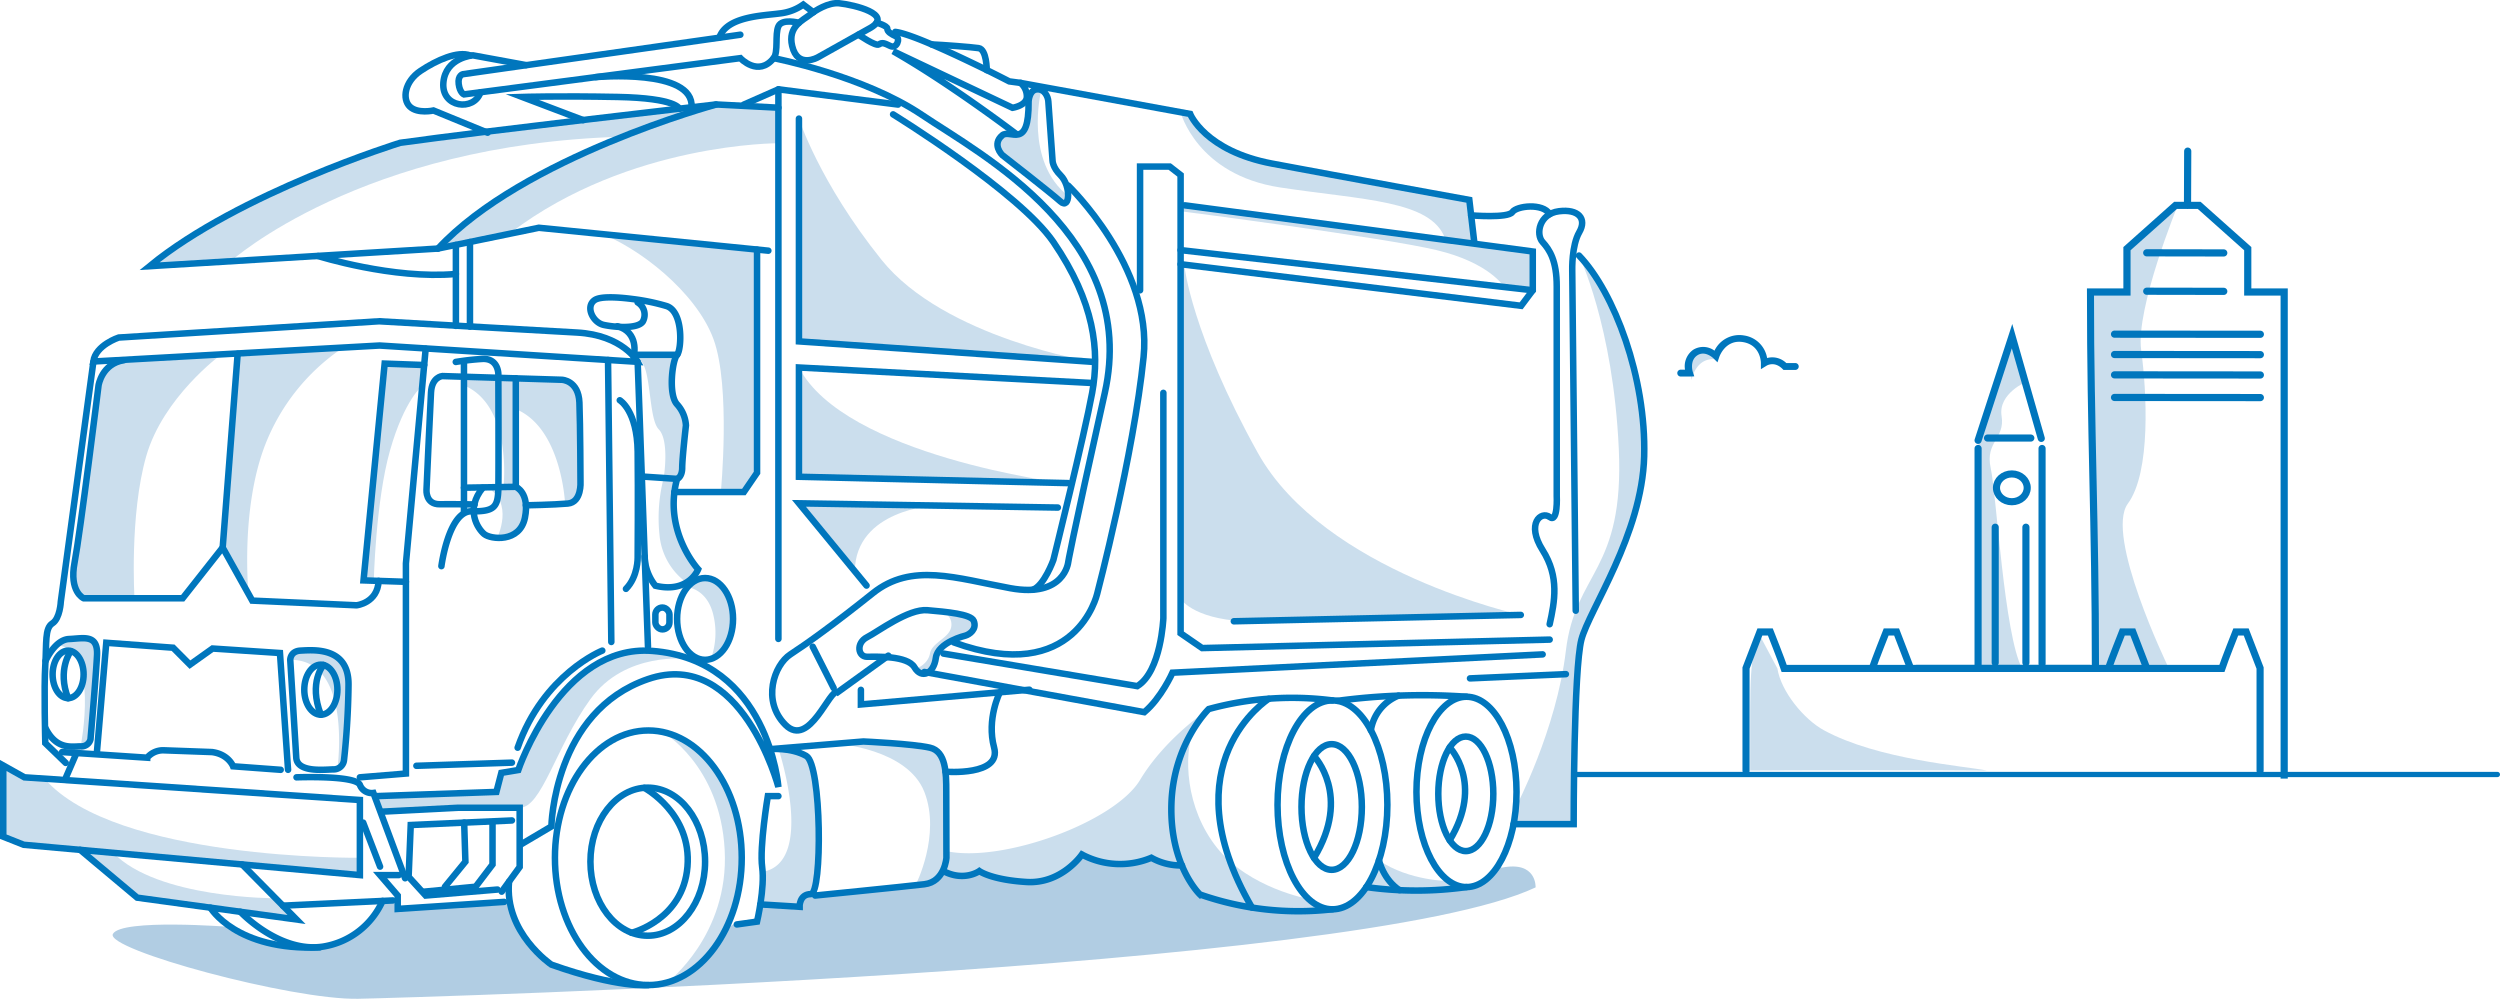 <svg xmlns="http://www.w3.org/2000/svg" viewBox="0 0 767.89 306.79"><path d="M665.83,204.55s-19.4-40.13-12.25-49.85,5.81-34.44,4.09-47.2,11.24-44.42,11.24-44.42L653.58,76.27V90.15l-10.23-.36.27,114.76Z" style="fill:#cbdeed"/><path d="M701.6,239.15V89.69H690.41V76.38l-14.92-13.3h-3.73" style="fill:none;stroke:#0076bd;stroke-miterlimit:10;stroke-width:2.209px"/><path d="M643.62,204.55c0-44.34-1.5-70.52-1.5-114.86h11.19V76.38l14.92-13.3H672" style="fill:none;stroke:#0076bd;stroke-miterlimit:10;stroke-width:2.209px"/><line x1="671.97" y1="46.42" x2="671.91" y2="62.49" style="fill:none;stroke:#0076bd;stroke-linecap:round;stroke-miterlimit:10;stroke-width:2.209px"/><line x1="659.38" y1="77.65" x2="683.04" y2="77.69" style="fill:none;stroke:#0076bd;stroke-linecap:round;stroke-miterlimit:10;stroke-width:2.209px"/><line x1="659.38" y1="89.45" x2="683.04" y2="89.49" style="fill:none;stroke:#0076bd;stroke-linecap:round;stroke-miterlimit:10;stroke-width:2.209px"/><line x1="649.49" y1="102.64" x2="694.28" y2="102.68" style="fill:none;stroke:#0076bd;stroke-linecap:round;stroke-miterlimit:10;stroke-width:2.209px"/><line x1="649.49" y1="122.08" x2="694.28" y2="122.12" style="fill:none;stroke:#0076bd;stroke-linecap:round;stroke-miterlimit:10;stroke-width:2.209px"/><line x1="649.49" y1="108.89" x2="694.28" y2="108.93" style="fill:none;stroke:#0076bd;stroke-linecap:round;stroke-miterlimit:10;stroke-width:2.209px"/><line x1="649.49" y1="115.14" x2="694.28" y2="115.18" style="fill:none;stroke:#0076bd;stroke-linecap:round;stroke-miterlimit:10;stroke-width:2.209px"/><path d="M622.67,117.12s-9,3.66-7.87,10.67-5.12,7.82-3.34,16,4.13,51.22,9.63,61.53l-13.36-.71L607.58,137,618,103.61Z" style="fill:#cbdeed"/><path d="M540.56,195.23c-3.2,7.85-3,10-3,41.45,8.44-.13,64.35-.14,72.78,0-6.74-1.38-33.47-3.31-50.12-12.38-6.1-3.32-13.16-11.85-14.29-19" style="fill:#cbdeed"/><line x1="607.58" y1="204.61" x2="607.58" y2="137.75" style="fill:none;stroke:#0076bd;stroke-linecap:round;stroke-miterlimit:10;stroke-width:2.188px"/><line x1="627.23" y1="203.9" x2="627.23" y2="137.75" style="fill:none;stroke:#0076bd;stroke-linecap:round;stroke-miterlimit:10;stroke-width:2.188px"/><ellipse cx="617.95" cy="149.84" rx="4.72" ry="4.27" style="fill:none;stroke:#0076bd;stroke-linecap:round;stroke-miterlimit:10;stroke-width:2.188px"/><line x1="610.48" y1="134.55" x2="623.78" y2="134.55" style="fill:none;stroke:#0076bd;stroke-linecap:round;stroke-miterlimit:10;stroke-width:2.188px"/><polyline points="607.58 135.26 618.01 103.25 626.99 134.66" style="fill:none;stroke:#0076bd;stroke-linecap:round;stroke-miterlimit:10;stroke-width:2.188px"/><line x1="612.84" y1="161.93" x2="612.84" y2="203.55" style="fill:none;stroke:#0076bd;stroke-linecap:round;stroke-miterlimit:10;stroke-width:2.188px"/><line x1="622.27" y1="161.93" x2="622.27" y2="203.55" style="fill:none;stroke:#0076bd;stroke-linecap:round;stroke-miterlimit:10;stroke-width:2.188px"/><path d="M536.3,236.73V205.19l4.26-11.08h3.21s3.47,8.76,4.26,11.21h93.89" style="fill:none;stroke:#0076bd;stroke-linecap:round;stroke-miterlimit:10;stroke-width:2.188px"/><path d="M694.2,236.73V205.19l-4.27-11.08h-3.2s-3.47,8.76-4.27,11.21H588.58" style="fill:none;stroke:#0076bd;stroke-linecap:round;stroke-miterlimit:10;stroke-width:2.188px"/><path d="M659.36,205.19l-4.26-11.08h-3.2s-3.48,8.76-4.27,11.21" style="fill:none;stroke:#0076bd;stroke-linecap:round;stroke-miterlimit:10;stroke-width:2.188px"/><path d="M586.81,205.19l-4.26-11.08h-3.2s-3.48,8.76-4.27,11.21" style="fill:none;stroke:#0076bd;stroke-linecap:round;stroke-miterlimit:10;stroke-width:2.188px"/><path d="M519.57,116.71s1.25-7.22,7.66-6.32a4.75,4.75,0,0,0-5.17-2C518.49,109.14,519.57,116.71,519.57,116.71Z" style="fill:#cbdeed"/><path d="M518.87,115.66h-2.62a1.06,1.06,0,1,1,0-2.12h1.31a6.18,6.18,0,0,1,2.51-6.1,5.81,5.81,0,0,1,6.54.27,8.47,8.47,0,0,1,9.08-4.67,8.39,8.39,0,0,1,7.09,6.93,6.16,6.16,0,0,1,5.89,1.54h2.76a1.06,1.06,0,0,1,0,2.12h-3.62l-.31-.31c-2.46-2.46-4.78-1.09-5-.92l-1.63,1v-1.94c0-.22-.1-5.48-5.48-6.38s-7.24,4.37-7.31,4.6l-.55,1.61-1.21-1.2c-.1-.1-2.61-2.54-5-.93s-1.42,4.91-1.37,5.05l.46,1.39Z" style="fill:#0076bd"/><line x1="475.05" y1="237.89" x2="767.09" y2="237.89" style="fill:none;stroke:#0076bd;stroke-linecap:round;stroke-miterlimit:10;stroke-width:1.609px"/><path d="M70.63,284.7s-33.35-2.6-35.95,2.16,55,20.36,75.36,19.92,307.5-8.66,361.63-34.21c0,0,.44-8.23-10.39-6.06l-.76-.3-4.2,4.36-3.69,1.85-5.88.5-9.23.34-8.39.33-8.73-1.17-2.68,2.85-4.53,3.19-6.38,1.34-6.38.17-10.4-.34L380,278l-10.24-2.35-3-2.86-3.86-6.88-3.19-.5-4.36-1-1.68-1-4.53,1.85-6.55.5-4-.84-5.38-2-2.18,2-2.51,2-3.86,2-4.7,2-7.39-.17-6.88-1.34-5.2-1.85-3.69,1.34-6.21-.5-.67-1.18L287,270.4l-3.19.84-32.72,3.86-1.85-.84-2.68,1-1,2.85-3.19.84-2-.67-6.21-.33-1.35,3.86-4.53,1.34-1.84.17-2.52,1.34-.84,1.51s-9.23,15.44-21.48,16.11l-8.06-.17-5.54-.33-18.29-5.21L162.79,290l-3-4.53-3-7.22V277h-3.19l-31,2.68.17-2.68H120l-2.69-.34-.34,2L112.11,285l-5.54,3.7L99,291.05l-5.21.16-8-.5-8.22-2.35Z" style="fill:#b1cde3"/><path d="M467.12,188.88s-60.42-13.21-80.78-49.8S363.82,81.8,363.82,81.8l-1.19-.65V183.9s3.52,6.07,19.36,6.93S467.12,188.88,467.12,188.88Z" style="fill:#cbdeed"/><path d="M465.62,247.87s12.45-23.64,15.35-48,18-24.17,16.25-62.06S485,78.5,485,78.5s23.38,28.09,20.09,60.58S490.91,183.5,485,197.19c0,0-2.71,43.12-1.62,55.95H464.91S465.44,253.37,465.62,247.87Z" style="fill:#cbdeed"/><path d="M371.29,217.79s-13.31,8.77-21.11,21.76-42.33,25.56-59.5,21.88c0,0-.11,4.6-1.24,6.26,0,0,6.75,2.76,11.37-.09,0,0,21.08,9.49,31.51-5.09a24.67,24.67,0,0,0,21.33,1s5.88,3.29,9.4,2.36c0,0-4.5-10.83-3.05-21.15S365.12,223.24,371.29,217.79Z" style="fill:#cbdeed"/><path d="M368.53,274.69s20.75,8,38.74,4.82.3,0,.3,0-4.39-1.44-5.66-3.4c0,0-18.09-3.25-28-15.59s-10.4-28.66-7.22-36.67c0,0-8.13,9.68-6.91,28.21C360.86,268.14,368.53,274.69,368.53,274.69Z" style="fill:#cbdeed"/><path d="M445.07,270.63s-12.17,0-21.52-6.35c0,0-2.45,7-3.62,8.23,0,0,22.43,2.63,28.64,0Z" style="fill:#cbdeed"/><path d="M288.69,187.79s3.82.66,3.53,4.41-5.92,5-6.57,8.52-4.44,4.75-4.44,4.75,2.9,3.31,5.51,0l1.17-5.63a25.93,25.93,0,0,1,9.32-4.88c5-1.17,1.57-5.89-.88-5.91A49.92,49.92,0,0,1,288.69,187.79Z" style="fill:#cbdeed"/><path d="M211.16,180.35s5.92.52,7.87,8.24a23.35,23.35,0,0,1-.69,13.81s7.52-3.21,6.67-14.68S213.84,174.85,211.16,180.35Z" style="fill:#cbdeed"/><path d="M211.16,179.14a20.3,20.3,0,0,1-8.6-14.94,49.45,49.45,0,0,1,1.31-17.47s1.84-11.41-1.54-14.87-2.07-20.56-6.47-21.65L194.72,109h12.76s-1.81,5.84-1.23,9.38a21.37,21.37,0,0,0,1.73,5.78,7.05,7.05,0,0,1,2.49,4.75c.12,2.88-.76,15.74-.76,15.74L208,147.16s-2.59,9.53,0,15.66a83,83,0,0,0,6.5,12S211.93,179.14,211.16,179.14Z" style="fill:#cbdeed"/><path d="M221.41,151.13s3.1-32.34-2.24-46.92-23.24-28.44-35.51-32.84l48.87,5.32v68.59l-4.05,5.85Z" style="fill:#cbdeed"/><path d="M173.57,154.73s-1-23.23-15.14-29.08V149.8l-3.79-.27s2.89-24.83-12.13-31.17v-2.19l30.1.44a6.61,6.61,0,0,1,5.27,5.94c.58,5.19.38,27,.38,27S178.34,154.48,173.57,154.73Z" style="fill:#cbdeed"/><path d="M152.69,165.21s5.49-11-3.39-15.68l9.6.27s3,2.34,2.67,7.9S155.43,166.37,152.69,165.21Z" style="fill:#cbdeed"/><path d="M114.8,178.7s.57-24.75,5-40.35,9.93-19.91,9.93-19.91l.62-6.76H118.15L111.68,178l2.83.72" style="fill:#cbdeed"/><path d="M76.35,182.45s-2.63-26,5.17-46a63.75,63.75,0,0,1,23.67-29.54L72.48,108.7l-4.1,59.75Z" style="fill:#cbdeed"/><path d="M41.31,183.76s-1.58-25.56,3.61-43.67S67.8,109,67.8,109l-30.53,1.7s-5.14,2.39-6.36,5.62-5.14,37-5.14,37l-3.15,21.36s-.65,9.11,4.11,9.11Z" style="fill:#cbdeed"/><path d="M239.09,33.08V44S193.41,43.77,157,71.37l-22.52,5s21.07-25.28,84.66-44.06Z" style="fill:#cbdeed"/><path d="M70.84,80.28s40-36.12,120.54-38.29l26.69-9.66L122.92,43.9S72.24,61.29,46.27,81.53Z" style="fill:#cbdeed"/><path d="M319.72,28.2s-5.17,21.31,8.39,32c0,0,.91,4.33-3.17,1s-17.49-14.08-17.49-14.08-2.12-3.87.43-5.55,7.1,2,7.81-5.13S316.54,26.25,319.72,28.2Z" style="fill:#cbdeed"/><path d="M462,88.16s-4.3-7.41-20.76-11.34-78.64-11.94-78.64-11.94V62.45L470.8,76.82V89.16Z" style="fill:#cbdeed"/><path d="M362.63,34.49s5,19.2,30.57,23.09,46.32,3.89,50.66,15.66l9,1.63-1.51-13.43L391.76,50.65S373.71,49.43,365.56,35Z" style="fill:#cbdeed"/><path d="M335.46,111.14S290,103.78,270.78,79.82,245.4,36.43,245.4,36.43v68.43Z" style="fill:#cbdeed"/><path d="M326.49,148.35S259.44,140,245.4,112.87v33.57Z" style="fill:#cbdeed"/><path d="M287,155.27s-24.19,1.27-24.44,20.15L245.4,154.16Z" style="fill:#cbdeed"/><path d="M281.21,271.91s7.9-15.39,2.71-28.67-26.87-14.82-26.87-14.82l7.38-.61,19.49,1.52s6.32.19,6.51,9.43.13,24.51.13,24.51S290.74,270.91,281.21,271.91Z" style="fill:#cbdeed"/><path d="M239.09,229.9s11.6,35-4.84,37.89l-.71,10,12.05.74a4.51,4.51,0,0,1,3.46-3.9c3.25-.79,2.82-26.21,1.6-32.69S249.85,230.14,239.09,229.9Z" style="fill:#cbdeed"/><path d="M205,301.76s19-14.54,17.59-40.72-19.09-36.22-19.09-36.22,22.85,5.76,24.36,34.61S210.33,302.54,205,301.76Z" style="fill:#cbdeed"/><path d="M84.64,275.91s-36.29.14-49.88-14L24.63,261l17.51,14.68,48.94,6.71Z" style="fill:#cbdeed"/><path d="M110.54,263.47s-75.17.81-96.85-24.29l-6.19-.42L1,235.12V257l6.28,2.49,103.26,9.31Z" style="fill:#cbdeed"/><path d="M211.16,202.4S192,200,181.34,214.75s-14.93,33.36-21.72,33.36L117.5,249.3l-2.45-4.77,37.06-1,1.88-6.13,5.63-.36S176.66,187.27,211.16,202.4Z" style="fill:#cbdeed"/><path d="M103.64,236.06s4.73-33.54-14.47-33.39a2.93,2.93,0,0,1,3.17-2.83c3.18-.11,13.87-1.93,14.73,10.48a94.18,94.18,0,0,1-2.07,24.8Z" style="fill:#cbdeed"/><path d="M24.78,229.23s5.92-29.89-7.43-31.12c0,0,1.2-2.5,5.85-2.09s7.07,1.76,6.58,7.08-2,24-2,24S26.66,229.15,24.78,229.23Z" style="fill:#cbdeed"/><path d="M322,31.16l1.3,18.19s0,2.06,2.45,4.48c3.29,3.29,2.92,10.71,0,8.08-3.21-2.88-17.9-14.29-17.9-14.29s-3.32-3.25,0-6.06c2.45-2.07,8.23,4.76,8.09-10.4,0,0,.15-3.32,2.34-3.68C320.73,27.09,321.92,29.65,322,31.16Z" style="fill:none;stroke:#0076bd;stroke-linecap:round;stroke-miterlimit:10;stroke-width:2px"/><path d="M312,41.05s-20.29-15.44-37.68-25.33L311,33.11s4.33-.65,4.4-3.39a5.44,5.44,0,0,0-1.95-4.26L310,25s-2.82-1.46-6.89-3.48C294.35,17.23,279.84,10.34,275,9.8" style="fill:none;stroke:#0076bd;stroke-linecap:round;stroke-miterlimit:10;stroke-width:2px"/><path d="M303.09,21.55s0-6.41-2.5-6.77-11.11-1-14.43-1.14" style="fill:none;stroke:#0076bd;stroke-linecap:round;stroke-miterlimit:10;stroke-width:2px"/><path d="M313.44,25.46,365.56,35s4.54,11.36,25.22,15.26,60.53,11.15,60.53,11.15l1.51,12.89" style="fill:none;stroke:#0076bd;stroke-linecap:round;stroke-miterlimit:10;stroke-width:2px"/><polyline points="363.93 63.07 470.8 77.25 470.8 89.16 467.22 93.93 362.63 81.15" style="fill:none;stroke:#0076bd;stroke-linecap:round;stroke-miterlimit:10;stroke-width:2px"/><line x1="362.63" y1="76.82" x2="470.8" y2="89.16" style="fill:none;stroke:#0076bd;stroke-linecap:round;stroke-miterlimit:10;stroke-width:2px"/><path d="M451.86,66.15s11.36.93,12.66-1,9.42-2.87,11.47.62" style="fill:none;stroke:#0076bd;stroke-linecap:round;stroke-miterlimit:10;stroke-width:2px"/><polyline points="350.18 89.16 350.18 51.16 359.28 51.16 362.63 53.76 362.63 194.51 369.24 199.06 475.99 196.46" style="fill:none;stroke:#0076bd;stroke-linecap:round;stroke-miterlimit:10;stroke-width:2px"/><line x1="467.12" y1="188.88" x2="378.98" y2="190.83" style="fill:none;stroke:#0076bd;stroke-linecap:round;stroke-miterlimit:10;stroke-width:2px"/><path d="M357.33,120.67v69.19s-.65,16.35-8,20.89l-59.55-10" style="fill:none;stroke:#0076bd;stroke-linecap:round;stroke-miterlimit:10;stroke-width:2px"/><path d="M267.46,8.5l-16.24,9.1s-6.23,3.62-7.9-3.47c-1.43-6,3.32-7.88,5.52-9.64C250.39,3.24,254.41.7,257.72,1,262.52,1.5,274.32,4.41,267.46,8.5Z" style="fill:none;stroke:#0076bd;stroke-linecap:round;stroke-miterlimit:10;stroke-width:2px"/><path d="M249.84,3.76l-3.11-2.35a15.28,15.28,0,0,1-7.31,2.73c-4.87.68-16.19.84-18.44,7.34" style="fill:none;stroke:#0076bd;stroke-linecap:round;stroke-miterlimit:10;stroke-width:2px"/><path d="M269.26,6.94s3.34,1,3.29,1.88,1.19,1.68,2.65,2.33.22,3.9-1.68,3S271,12.94,270,13.64s-6.3-3-6.3-3" style="fill:none;stroke:#0076bd;stroke-linecap:round;stroke-miterlimit:10;stroke-width:2px"/><path d="M227.4,10.66,142.19,22.79s-1.63.33-1.3,3S142.5,29,142.5,29l84.9-11.14s5.52,5.91,10.23,0c1.5-1.88.35-7.28,1.46-9.77S245.4,7,245.4,7" style="fill:none;stroke:#0076bd;stroke-linecap:round;stroke-miterlimit:10;stroke-width:2px"/><path d="M161.59,20l-16.32-3s-8.44.65-9.09,8.39,9.45,8.91,11.41,2.94" style="fill:none;stroke:#0076bd;stroke-linecap:round;stroke-miterlimit:10;stroke-width:2px"/><path d="M149.77,40.76l-16.62-6.82s-4.87,1.09-7.26-1.19-1.68-7.68,3.31-11,11.42-6.17,15.26-4.71" style="fill:none;stroke:#0076bd;stroke-linecap:round;stroke-miterlimit:10;stroke-width:2px"/><path d="M239.09,33.08l-19.16-1s-71.57,8.21-97,11.78c0,0-49.38,15.27-77,37.9l88.57-5.41,31-6.39L236,77" style="fill:none;stroke:#0076bd;stroke-linecap:round;stroke-miterlimit:10;stroke-width:2px"/><path d="M219.93,32.12S160.59,48.24,134.5,76.39" style="fill:none;stroke:#0076bd;stroke-linecap:round;stroke-miterlimit:10;stroke-width:2px"/><polyline points="228.48 32.12 239.09 27.44 275.84 32.12" style="fill:none;stroke:#0076bd;stroke-linecap:round;stroke-miterlimit:10;stroke-width:2px"/><path d="M237.63,17.86s27.66,5.36,45.64,17.49S350,73,339.35,120.67s-11.24,52-11.24,52-1.1,11.05-17.77,8-30.32-8-42.23,1.52S247.75,197.76,242.77,201s-8.87,14.29-1.51,21.65,13.64-11.47,16-10l15.59-11.26" style="fill:none;stroke:#0076bd;stroke-linecap:round;stroke-miterlimit:10;stroke-width:2px"/><path d="M328.11,57s26,25,23.15,52.67C348.19,139.79,337,182.39,337,182.39s-6.49,28.58-44,14.94" style="fill:none;stroke:#0076bd;stroke-linecap:round;stroke-miterlimit:10;stroke-width:2px"/><polyline points="335.46 111.14 245.4 104.86 245.4 36.43" style="fill:none;stroke:#0076bd;stroke-linecap:round;stroke-miterlimit:10;stroke-width:2px"/><line x1="239.09" y1="27.44" x2="239.09" y2="196.24" style="fill:none;stroke:#0076bd;stroke-linecap:round;stroke-miterlimit:10;stroke-width:2px"/><polyline points="335.46 117.64 245.4 112.88 245.4 146.44 328.11 148.39" style="fill:none;stroke:#0076bd;stroke-linecap:round;stroke-miterlimit:10;stroke-width:2px"/><path d="M274.32,35.13S313.05,59,323.55,74.33c12.64,18.48,14.29,33.35,11.91,46.34S323.55,172,323.55,172s-2.83,7.87-6.29,9.13" style="fill:none;stroke:#0076bd;stroke-linecap:round;stroke-miterlimit:10;stroke-width:2px"/><polyline points="324.92 155.9 245.4 154.6 266.16 179.86" style="fill:none;stroke:#0076bd;stroke-linecap:round;stroke-miterlimit:10;stroke-width:2px"/><ellipse cx="216.57" cy="190.11" rx="8.59" ry="12.56" style="fill:none;stroke:#0076bd;stroke-linecap:round;stroke-miterlimit:10;stroke-width:2px"/><polyline points="232.53 76.69 232.53 145.21 228.48 151.13 207.12 151.13" style="fill:none;stroke:#0076bd;stroke-linecap:round;stroke-miterlimit:10;stroke-width:2px"/><path d="M195.86,111.14s-4.52-8.23-18.65-9-60.75-3.46-60.75-3.46l-80,5s-7.08,2.31-7.8,7.36l87.92-4.91Z" style="fill:none;stroke:#0076bd;stroke-linecap:round;stroke-miterlimit:10;stroke-width:2px"/><line x1="195.86" y1="111.14" x2="199.03" y2="198.63" style="fill:none;stroke:#0076bd;stroke-linecap:round;stroke-miterlimit:10;stroke-width:2px"/><line x1="186.76" y1="110.58" x2="187.77" y2="197.18" style="fill:none;stroke:#0076bd;stroke-linecap:round;stroke-miterlimit:10;stroke-width:2px"/><polyline points="130.75 107.11 124.68 173.07 124.68 237.6 110.54 238.76" style="fill:none;stroke:#0076bd;stroke-linecap:round;stroke-miterlimit:10;stroke-width:2px"/><path d="M198,170.91a15.08,15.08,0,0,0,3.31,9c10.25,2.45,13.14-5.05,13.14-5.05s-10.83-11.7-6.5-27.72c0,0,1.59-.58,1.59-3.47s1.15-13,1.15-13a10.5,10.5,0,0,0-2.74-6.49c-2.74-3-1.44-13.58,0-15.16s2-13.28-3.17-15a64.14,64.14,0,0,0-10.54-2.18c-5-.65-9.89-.8-11.55.31-3,2-.58,6.93,2.74,7.65s10.4,1.3,12-1a4.39,4.39,0,0,0-1.58-5.92" style="fill:none;stroke:#0076bd;stroke-linecap:round;stroke-miterlimit:10;stroke-width:2px"/><line x1="197.13" y1="146.36" x2="207.98" y2="147.09" style="fill:none;stroke:#0076bd;stroke-linecap:round;stroke-miterlimit:10;stroke-width:2px"/><path d="M194.58,109.44c.27-.46,1.69-7.39-4.93-9.24" style="fill:none;stroke:#0076bd;stroke-linecap:round;stroke-miterlimit:10;stroke-width:2px"/><line x1="207.98" y1="108.98" x2="194.72" y2="108.98" style="fill:none;stroke:#0076bd;stroke-linecap:round;stroke-miterlimit:10;stroke-width:2px"/><path d="M239.09,244.53h-3.25s-2.59,15.6-1.73,21.88-1.58,16.67-1.58,16.67l-6.21.87" style="fill:none;stroke:#0076bd;stroke-linecap:round;stroke-miterlimit:10;stroke-width:2px"/><path d="M159.84,259.48l9.52-5.63s.65-35.3,29.67-45.26c28.7-9.85,40.06,33.13,40.06,33.13s-3-39.05-38.76-41.79c-28.1-2.16-41.14,36.59-41.14,36.59l-5.2.87-1.52,5.85-36.81,1.29" style="fill:none;stroke:#0076bd;stroke-linecap:round;stroke-miterlimit:10;stroke-width:2px"/><ellipse cx="199.14" cy="263.47" rx="28.69" ry="39.1" style="fill:none;stroke:#0076bd;stroke-linecap:round;stroke-miterlimit:10;stroke-width:2px"/><ellipse cx="198.96" cy="264.67" rx="17.61" ry="22.74" style="fill:none;stroke:#0076bd;stroke-linecap:round;stroke-miterlimit:10;stroke-width:2px"/><path d="M197.91,242s14.61,7.81,13.25,24.21S194,286.51,194,286.51" style="fill:none;stroke:#0076bd;stroke-linecap:round;stroke-miterlimit:10;stroke-width:2px"/><path d="M28.68,111.14l-10,73.63s-.22,5.2-2.6,6.71-1.73,6.06-2.17,12.78,0,24,0,24l6.28,6.07" style="fill:none;stroke:#0076bd;stroke-linecap:round;stroke-miterlimit:10;stroke-width:2px"/><line x1="142.51" y1="111.14" x2="142.51" y2="157.05" style="fill:none;stroke:#0076bd;stroke-linecap:round;stroke-miterlimit:10;stroke-width:2px"/><path d="M135.58,173.89s2.22-16.95,9.26-16.84,8.12-1.3,8.23-7.09,0-35,0-35,.05-5-5-4.71a81,81,0,0,0-8.07.92" style="fill:none;stroke:#0076bd;stroke-linecap:round;stroke-miterlimit:10;stroke-width:2px"/><path d="M161.51,155.21s8.56-.16,12.89-.54,3.9-6.71,3.9-6.71-.06-17.49-.33-24.31-5.36-7-5.36-7l-36.76-1.14s-3.19.27-3.46,5S131,150.5,131,150.5s-.32,4.44,4.06,4.38,10.72.06,10.72.06" style="fill:none;stroke:#0076bd;stroke-linecap:round;stroke-miterlimit:10;stroke-width:2px"/><polyline points="142.51 149.8 158.43 149.53 158.43 116.17" style="fill:none;stroke:#0076bd;stroke-linecap:round;stroke-miterlimit:10;stroke-width:2px"/><path d="M158.43,149.53s4.37,1.78,2.8,9.52-10.56,6.62-12.5,5-5.95-7.54-.42-14.25" style="fill:none;stroke:#0076bd;stroke-linecap:round;stroke-miterlimit:10;stroke-width:2px"/><path d="M190.37,122.94s5.34,3.14,5.49,15.81,0,32.48,0,32.48.15,5.85-3.59,9.64" style="fill:none;stroke:#0076bd;stroke-linecap:round;stroke-miterlimit:10;stroke-width:2px"/><polyline points="130.29 112.12 118.15 111.68 111.66 178.27 124.68 178.71" style="fill:none;stroke:#0076bd;stroke-linecap:round;stroke-miterlimit:10;stroke-width:2px"/><polyline points="157.24 252.01 126.16 253.41 125.51 269.33 130.75 275.07 152.8 273.23" style="fill:none;stroke:#0076bd;stroke-linecap:round;stroke-miterlimit:10;stroke-width:2px"/><path d="M185,199.84s-18.09,7.19-26,29.82" style="fill:none;stroke:#0076bd;stroke-linecap:round;stroke-miterlimit:10;stroke-width:2px"/><line x1="127.9" y1="235.22" x2="157.24" y2="234.25" style="fill:none;stroke:#0076bd;stroke-linecap:round;stroke-miterlimit:10;stroke-width:2px"/><rect x="201.31" y="186.61" width="4.33" height="6.71" rx="2.17" transform="translate(406.94 379.93) rotate(180)" style="fill:none;stroke:#0076bd;stroke-linecap:round;stroke-miterlimit:10;stroke-width:2px"/><polyline points="117.5 249.3 140.67 248.11 159.62 248.11 159.62 266.3 154.1 273.88" style="fill:none;stroke:#0076bd;stroke-linecap:round;stroke-miterlimit:10;stroke-width:2px"/><polyline points="142.57 252.67 142.95 264.67 136.67 272.36" style="fill:none;stroke:#0076bd;stroke-linecap:round;stroke-miterlimit:10;stroke-width:2px"/><polyline points="151.28 252.67 151.28 265.54 146.09 272.36 130.28 273.88" style="fill:none;stroke:#0076bd;stroke-linecap:round;stroke-miterlimit:10;stroke-width:2px"/><path d="M124.43,269.76l-9.74-26.2a3.88,3.88,0,0,1-4.15-2.49c-1.38-3-19.46-2.31-19.46-2.31" style="fill:none;stroke:#0076bd;stroke-linecap:round;stroke-miterlimit:10;stroke-width:2px"/><polygon points="110.54 268.79 7.28 259.48 1 256.99 1 235.12 7.5 238.76 110.54 245.73 110.54 268.79" style="fill:none;stroke:#0076bd;stroke-linecap:round;stroke-miterlimit:10;stroke-width:2px"/><polyline points="74.39 265.53 91.08 282.43 42.14 275.72 24.63 261.04" style="fill:none;stroke:#0076bd;stroke-linecap:round;stroke-miterlimit:10;stroke-width:2px"/><ellipse cx="20.92" cy="207.14" rx="4.76" ry="7.3" style="fill:none;stroke:#0076bd;stroke-linecap:round;stroke-miterlimit:10;stroke-width:2px"/><ellipse cx="98.55" cy="211.84" rx="5.09" ry="7.69" style="fill:none;stroke:#0076bd;stroke-linecap:round;stroke-miterlimit:10;stroke-width:2px"/><line x1="23.2" y1="231.98" x2="20.27" y2="238.76" style="fill:none;stroke:#0076bd;stroke-linecap:round;stroke-miterlimit:10;stroke-width:2px"/><path d="M99.37,204.25s-4.71,5.31-.82,15.27" style="fill:none;stroke:#0076bd;stroke-linecap:round;stroke-miterlimit:10;stroke-width:2px"/><path d="M21.73,200s-4.27,5.71-.81,14.48" style="fill:none;stroke:#0076bd;stroke-linecap:round;stroke-miterlimit:10;stroke-width:2px"/><path d="M199.14,302.57s-9,1.08-29.78-6.28c0,0-14.5-9.78-13-25.46" style="fill:none;stroke:#0076bd;stroke-linecap:round;stroke-miterlimit:10;stroke-width:2px"/><polyline points="154.86 277.02 122.16 279.18 122.16 275.07 116.74 268.79 122.48 268.79" style="fill:none;stroke:#0076bd;stroke-linecap:round;stroke-miterlimit:10;stroke-width:2px"/><line x1="120.64" y1="276.58" x2="86.89" y2="278.18" style="fill:none;stroke:#0076bd;stroke-linecap:round;stroke-miterlimit:10;stroke-width:2px"/><line x1="111.55" y1="252.67" x2="116.74" y2="266.19" style="fill:none;stroke:#0076bd;stroke-linecap:round;stroke-miterlimit:10;stroke-width:2px"/><path d="M473.83,201l-113.69,5.62s-3.47,7.79-8.66,12.13l-67.56-12.35" style="fill:none;stroke:#0076bd;stroke-linecap:round;stroke-miterlimit:10;stroke-width:2px"/><ellipse cx="450.44" cy="243.24" rx="15.37" ry="29.23" style="fill:none;stroke:#0076bd;stroke-linecap:round;stroke-miterlimit:10;stroke-width:2px"/><ellipse cx="450.23" cy="243.83" rx="8.45" ry="17.59" style="fill:none;stroke:#0076bd;stroke-linecap:round;stroke-miterlimit:10;stroke-width:2px"/><path d="M445.28,229.58s10.64,11,0,28.51" style="fill:none;stroke:#0076bd;stroke-linecap:round;stroke-miterlimit:10;stroke-width:2px"/><ellipse cx="409.27" cy="247.22" rx="16.87" ry="32.08" style="fill:none;stroke:#0076bd;stroke-linecap:round;stroke-miterlimit:10;stroke-width:2px"/><ellipse cx="409.03" cy="247.87" rx="9.27" ry="19.3" style="fill:none;stroke:#0076bd;stroke-linecap:round;stroke-miterlimit:10;stroke-width:2px"/><path d="M403.6,232.23s11.68,12.05,0,31.28" style="fill:none;stroke:#0076bd;stroke-linecap:round;stroke-miterlimit:10;stroke-width:2px"/><path d="M450.44,214a196.88,196.88,0,0,0-39.63,1.27" style="fill:none;stroke:#0076bd;stroke-linecap:round;stroke-miterlimit:10;stroke-width:2px"/><path d="M450.44,272.47a110.81,110.81,0,0,1-30.77,0" style="fill:none;stroke:#0076bd;stroke-linecap:round;stroke-miterlimit:10;stroke-width:2px"/><path d="M409.27,215.14a96.91,96.91,0,0,0-38,2.65s-11,10.67-11.47,29.43,8.77,27.52,8.77,27.52a91.52,91.52,0,0,0,40.68,4.55" style="fill:none;stroke:#0076bd;stroke-linecap:round;stroke-miterlimit:10;stroke-width:2px"/><path d="M389.7,214.65s-31,19.6-5.16,64.1" style="fill:none;stroke:#0076bd;stroke-linecap:round;stroke-miterlimit:10;stroke-width:2px"/><path d="M363.05,265.83a18.44,18.44,0,0,1-9.4-2.36,24.89,24.89,0,0,1-21.33-1s-6.18,9.09-17,8.44-14.51-3.35-14.51-3.35-4.66,3.35-11.05,0" style="fill:none;stroke:#0076bd;stroke-linecap:round;stroke-miterlimit:10;stroke-width:2px"/><path d="M233.54,277.79l12.05.74s-.11-3.9,3.46-3.9,3.36-39.73-1.4-42.44-11.1-2.08-11.1-2.08l28.64-2.36s15.27.7,20.46,1.91c4.91,1.14,5,7.77,5,13.36,0,3.9.05,20.45.05,20.45s-.48,7.38-6.76,8.13-33.57,3.47-33.57,3.47" style="fill:none;stroke:#0076bd;stroke-linecap:round;stroke-miterlimit:10;stroke-width:2px"/><polyline points="316.18 211.84 264.43 216.38 264.43 211.89" style="fill:none;stroke:#0076bd;stroke-linecap:round;stroke-miterlimit:10;stroke-width:2px"/><path d="M307.12,212.63s-4.16,8.21-1.77,17-14.92,7.41-14.92,7.41" style="fill:none;stroke:#0076bd;stroke-linecap:round;stroke-miterlimit:10;stroke-width:2px"/><path d="M464.91,253.14h18.45s0-47.58,2.38-56.68,18.63-32.27,19.28-56.3S495.88,89.81,485,78.5" style="fill:none;stroke:#0076bd;stroke-linecap:round;stroke-miterlimit:10;stroke-width:2px"/><path d="M484,187.58,482.92,83s-.21-7.58,2.17-11.69-.22-7.2-6.28-6.42-7.15,7.07-5,9.45S478.16,80,478.16,88v64.32s.43,8.44-2.17,6.49-7.36,1.95-2.16,10.18,3.68,15.81,2.16,22.74" style="fill:none;stroke:#0076bd;stroke-linecap:round;stroke-miterlimit:10;stroke-width:2px"/><line x1="480.97" y1="207.07" x2="451.52" y2="208.37" style="fill:none;stroke:#0076bd;stroke-linecap:round;stroke-miterlimit:10;stroke-width:2px"/><path d="M296.55,195.23s-8.47,2-9.1,6.86-4.4,6.57-6.56,2.89-11.77-3.25-14.58-3.25-3.4-4.26,0-6,12.7-8.81,18.55-8.3,13.35,1.18,14.22,3.25C300.16,193.29,297.73,194.89,296.55,195.23Z" style="fill:none;stroke:#0076bd;stroke-linecap:round;stroke-miterlimit:10;stroke-width:2px"/><line x1="249.63" y1="198.63" x2="256.06" y2="211.33" style="fill:none;stroke:#0076bd;stroke-linecap:round;stroke-miterlimit:10;stroke-width:2px"/><path d="M73,108.67l-4.6,59.5L56.11,183.76H25.69s-4.52-1.95-2.78-11,7.36-54.39,7.36-54.39,1-6.68,7.81-7.74" style="fill:none;stroke:#0076bd;stroke-linecap:round;stroke-miterlimit:10;stroke-width:2px"/><path d="M68.38,168.17l9.1,16.31,32.05,1.44s6.46-.7,6.77-7.49" style="fill:none;stroke:#0076bd;stroke-linecap:round;stroke-miterlimit:10;stroke-width:2px"/><line x1="140.03" y1="75.25" x2="140.03" y2="100.1" style="fill:none;stroke:#0076bd;stroke-linecap:round;stroke-miterlimit:10;stroke-width:2px"/><line x1="144.35" y1="74.35" x2="144.35" y2="100.32" style="fill:none;stroke:#0076bd;stroke-linecap:round;stroke-miterlimit:10;stroke-width:2px"/><path d="M97.7,78.64s23,7.24,42.33,5.51" style="fill:none;stroke:#0076bd;stroke-linecap:round;stroke-miterlimit:10;stroke-width:2px"/><path d="M183,23.69s30.27-2.75,29.42,9.29" style="fill:none;stroke:#0076bd;stroke-linecap:round;stroke-miterlimit:10;stroke-width:2px"/><path d="M208.68,33.42s-.7-3.29-19-3.64-29.31,0-29.31,0l18.76,7.11" style="fill:none;stroke:#0076bd;stroke-linecap:round;stroke-miterlimit:10;stroke-width:2px"/><path d="M117.5,276.73a24.18,24.18,0,0,1-18.13,14c-13.52,2.17-25.54-10.67-25.54-10.67" style="fill:none;stroke:#0076bd;stroke-linecap:round;stroke-miterlimit:10;stroke-width:2px"/><path d="M64.64,278.8S72.42,292.09,98.19,291" style="fill:none;stroke:#0076bd;stroke-linecap:round;stroke-miterlimit:10;stroke-width:2px"/><path d="M91,232.73l-1.85-30.06s0-2.67,3.17-2.83c3.9-.19,14.83-1.27,14.73,10.48-.11,12.45-1.37,23-1.37,23a3.2,3.2,0,0,1-3.39,3C99,236.45,91.3,237.23,91,232.73Z" style="fill:none;stroke:#0076bd;stroke-linecap:round;stroke-miterlimit:10;stroke-width:2px"/><path d="M14,203s2.84-6.54,7.23-6.72,8.9-1.62,8.57,5-2,25.81-2,25.81a2.87,2.87,0,0,1-3,2.16c-2.67,0-7.43,1.19-10.82-5.59" style="fill:none;stroke:#0076bd;stroke-linecap:round;stroke-miterlimit:10;stroke-width:2px"/><polyline points="88.48 236.45 85.99 200.58 65.29 199.2 58.34 204.15 53.17 198.95 32.64 197.43 29.78 230.89" style="fill:none;stroke:#0076bd;stroke-linecap:round;stroke-miterlimit:10;stroke-width:2px"/><path d="M19.08,231l26.12,1.73a6.4,6.4,0,0,1,5.06-2.27L65.1,231c5.09.65,6.49,4.37,6.49,4.37l14.62,1.08" style="fill:none;stroke:#0076bd;stroke-linecap:round;stroke-miterlimit:10;stroke-width:2px"/><path d="M429.55,213.67a13.76,13.76,0,0,0-8.48,10.64" style="fill:none;stroke:#0076bd;stroke-linecap:round;stroke-miterlimit:10;stroke-width:2px"/><path d="M429.87,273.41s-4.44-2.46-6.32-9.13" style="fill:none;stroke:#0076bd;stroke-linecap:round;stroke-miterlimit:10;stroke-width:2px"/></svg>